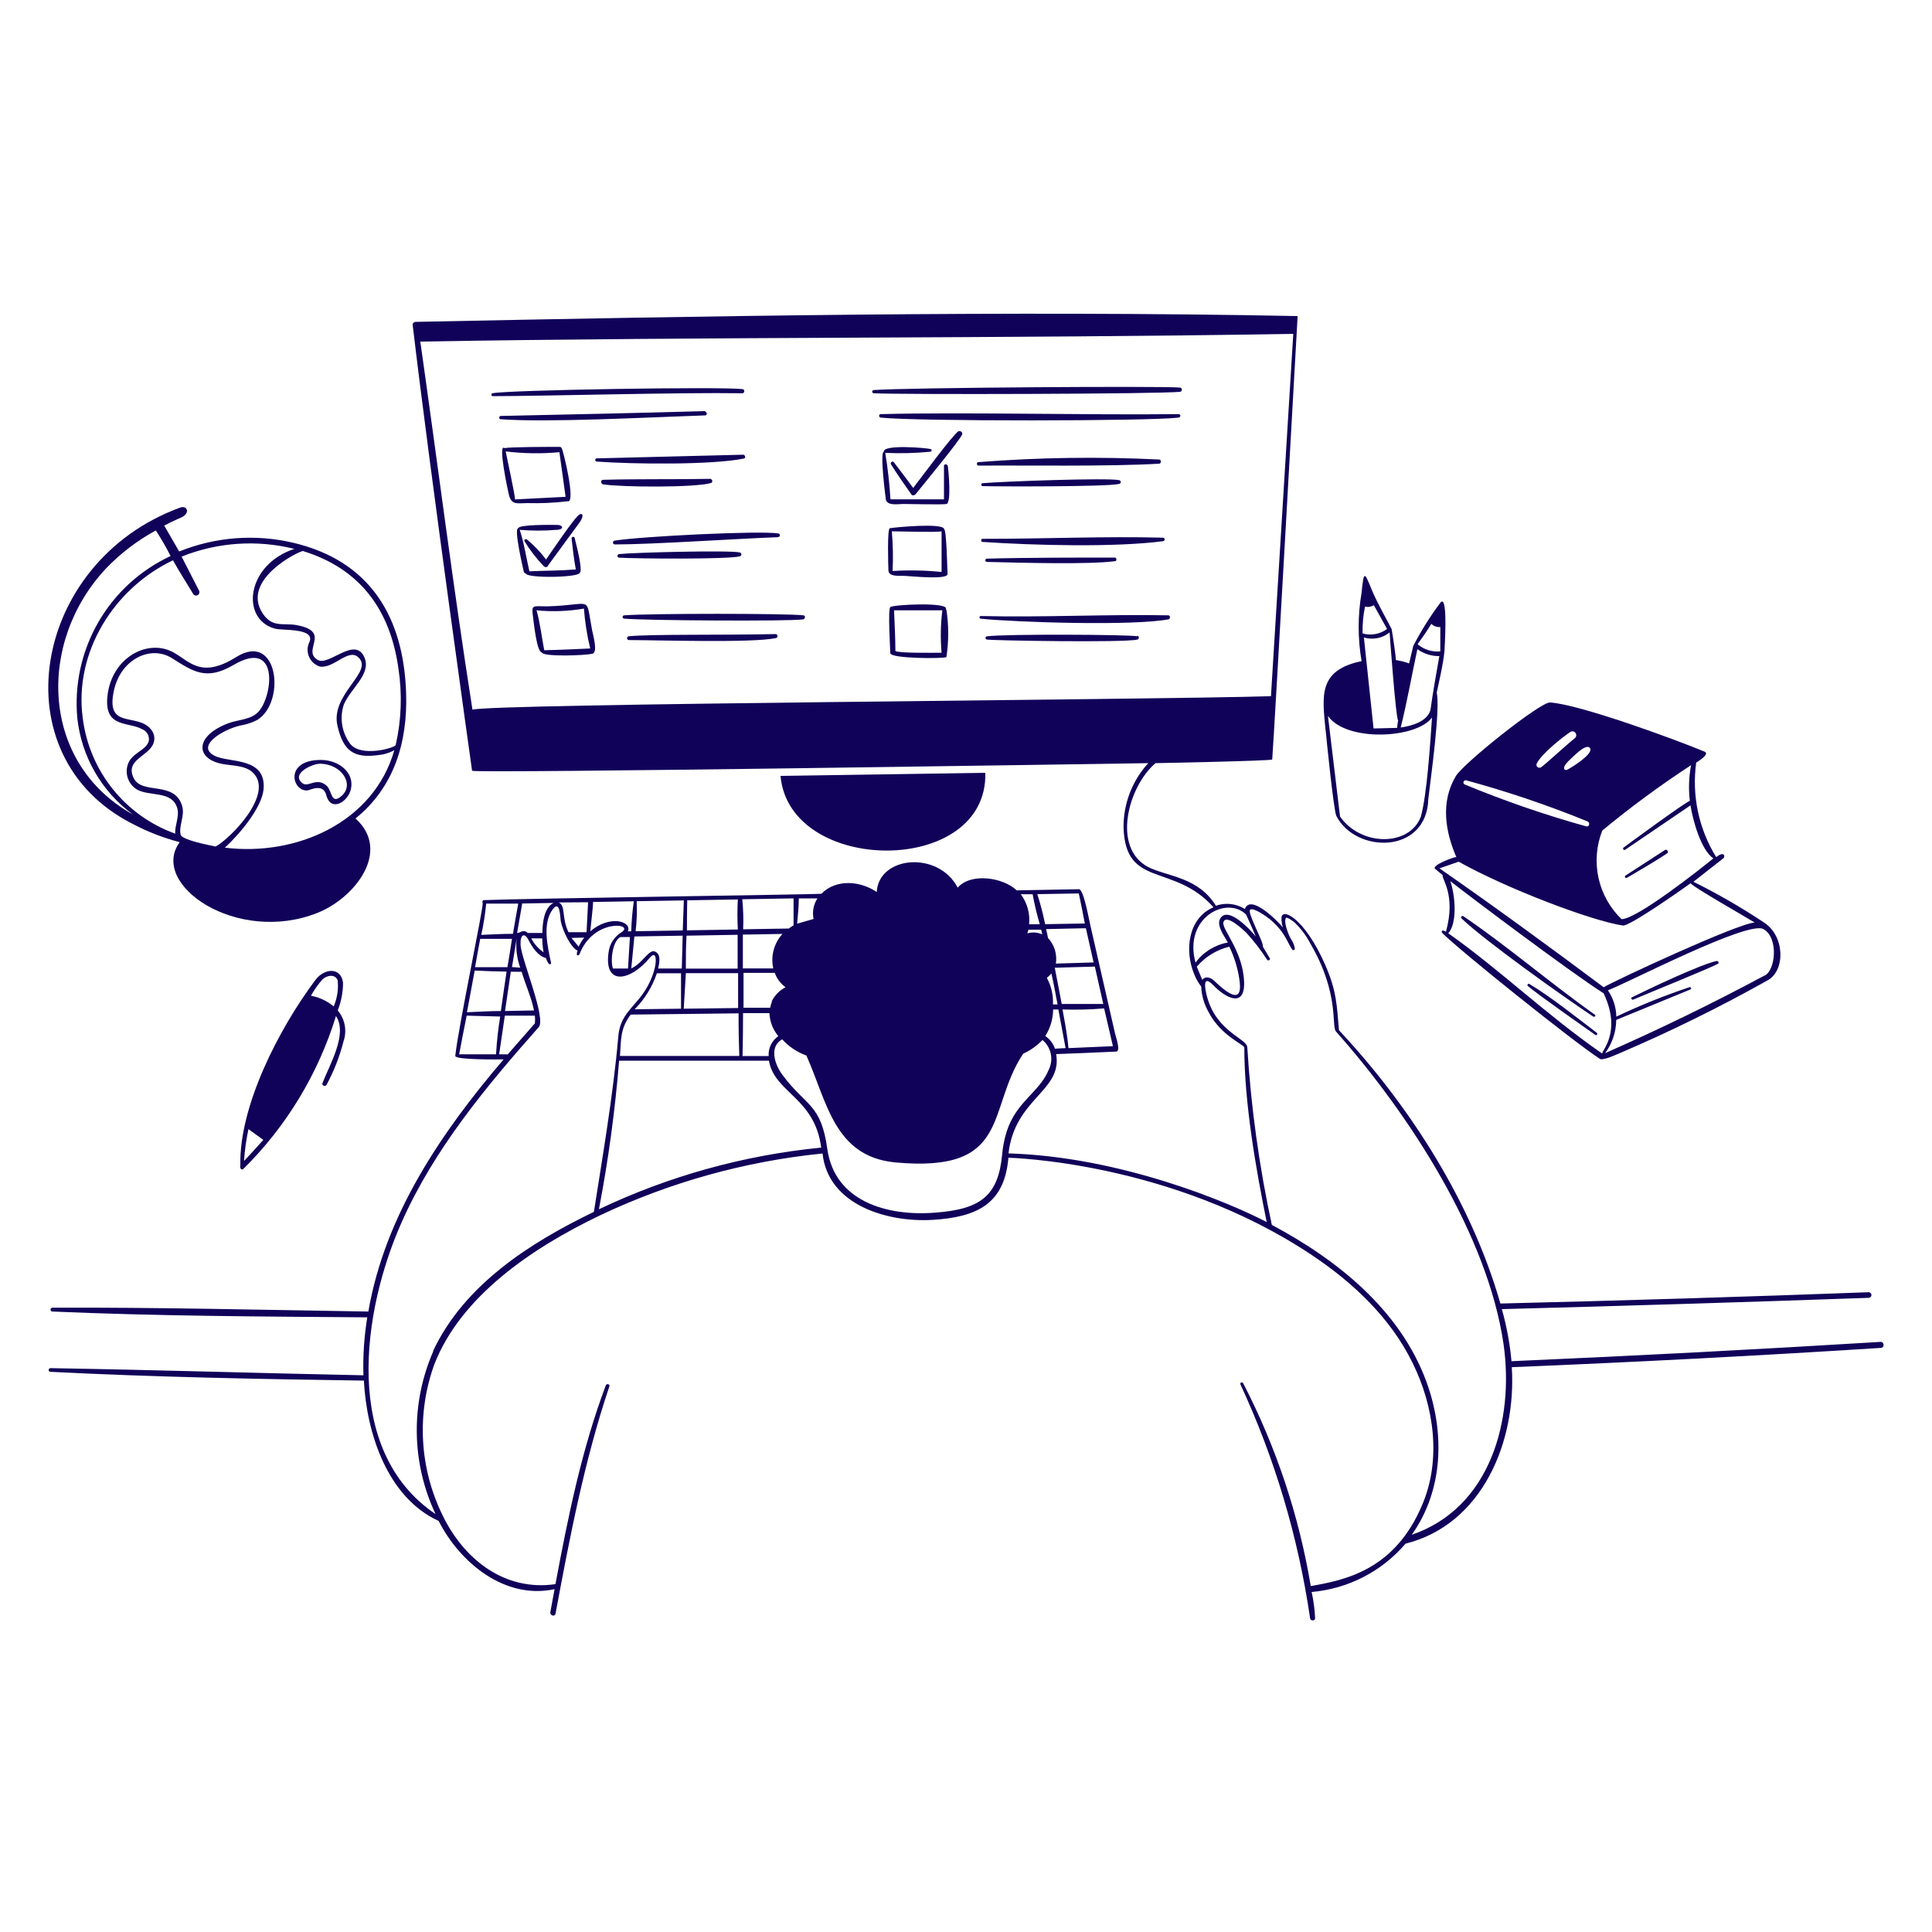 <svg width="502" height="502" viewBox="0 0 502 502" fill="none" xmlns="http://www.w3.org/2000/svg">
    <path
        d="M208.759 159.888C204.693 159.361 168.599 159.361 162.123 159.888C162.012 159.912 161.914 159.977 161.849 160.07C161.784 160.163 161.756 160.277 161.772 160.39C161.795 160.474 161.839 160.55 161.901 160.612C161.962 160.674 162.039 160.718 162.123 160.741C167.946 161.243 204.617 161.469 208.633 160.942C209.211 160.892 209.386 159.963 208.759 159.888ZM378.309 222.688C377.807 222.688 371.357 224.972 373.064 225.901L374.871 227.407C374.469 228.31 378.41 232.427 375.699 242.115C374.57 241.337 374.544 242.115 374.695 242.366C378.887 246.683 408.831 270.654 415.508 274.996C416.11 275.875 419.925 273.992 420.528 273.791C433.789 268.138 446.734 261.77 459.307 254.715C463.9 252.205 463.85 243.195 458.278 239.655C452.417 235.758 446.313 232.237 440.005 229.113L447.786 223.014C448.338 222.587 448.037 221.006 445.929 222.713C441.389 215.377 439.551 206.686 440.733 198.14C441.034 197.964 444.398 195.956 442.917 195.304C435.387 192.166 410.437 183.005 402.757 182.528C400.247 182.352 380.167 198.416 378.284 201.654C374.268 208.356 375.498 216.011 378.435 222.763L378.309 222.688ZM376.301 242.492C378.811 239.756 378.033 232.251 376.829 228.938C380.267 231.699 407.902 252.532 416.687 258.104C421.431 268.144 416.135 273.013 416.311 273.766C401.602 263.551 389.63 251.879 376.301 242.492ZM458.102 241.362C462.294 243.521 461.34 252.507 458.328 253.561C444.839 260.787 431.074 267.485 417.064 273.641C418.917 271.141 419.927 268.118 419.95 265.006L439.277 257.075C439.629 256.899 439.277 256.422 439.001 256.498C432.512 258.667 426.159 261.223 419.975 264.153C419.927 261.713 419.168 259.341 417.792 257.326C423.69 254.992 453.835 239.354 458.102 241.362ZM416.261 215.861C423.646 209.746 431.372 204.056 439.403 198.818C438.817 201.87 438.707 204.994 439.077 208.08C437.847 208.481 422.636 219.626 421.858 220.228C421.532 220.479 421.858 221.006 422.26 220.805L439.252 209.259C439.779 212.798 441.913 220.856 445.201 223.039C441.863 225.75 425.347 238.827 421.331 238.827C418.32 235.923 416.236 232.191 415.343 228.104C414.449 224.017 414.786 219.757 416.311 215.861H416.261ZM412.973 194.199C414.73 195.705 407.451 199.947 407.174 200.023C406.346 200.274 405.794 199.42 407.576 197.713C408.48 196.935 411.793 193.271 412.973 194.224V194.199ZM399.293 198.391C400.548 195.881 405.769 191.714 407.978 190.208C408.086 190.133 408.209 190.079 408.339 190.051C408.468 190.022 408.602 190.02 408.732 190.043C408.863 190.066 408.988 190.115 409.099 190.186C409.211 190.258 409.307 190.351 409.383 190.459C409.459 190.568 409.513 190.691 409.541 190.82C409.57 190.95 409.572 191.084 409.549 191.214C409.526 191.345 409.477 191.469 409.405 191.581C409.334 191.693 409.241 191.789 409.132 191.865C407.174 193.371 401.853 198.366 400.372 199.395C400.261 199.457 400.136 199.489 400.008 199.489C399.881 199.489 399.756 199.457 399.644 199.395C399.556 199.355 399.477 199.297 399.412 199.226C399.346 199.154 399.296 199.071 399.263 198.979C399.23 198.888 399.216 198.792 399.221 198.695C399.226 198.598 399.251 198.503 399.293 198.416V198.391ZM380.87 202.733C391.637 205.655 402.216 209.234 412.546 213.451C413.198 213.777 412.973 214.882 412.194 214.731C401.434 211.733 390.864 208.087 380.543 203.813C380.429 203.748 380.339 203.647 380.29 203.525C380.241 203.403 380.235 203.268 380.273 203.142C380.311 203.016 380.391 202.907 380.499 202.833C380.608 202.758 380.738 202.723 380.87 202.733ZM379.012 223.893C390.985 230.645 413.274 239.229 421.682 240.484C423.364 240.735 437.018 231.147 439.252 229.515C440.708 230.946 452.831 237.798 455.919 239.706C451.451 239.932 419.022 255.042 416.687 256.523C402.757 246.106 388.299 235.539 374.017 225.625L379.037 223.893H379.012ZM249.521 112.047C249.369 111.984 249.197 111.984 249.044 112.047C247.564 112.951 239.004 124.597 237.273 126.781C235.616 124.522 233.934 122.288 232.253 120.104C231.926 119.703 231.249 120.104 231.5 120.631C233.181 123.317 234.988 125.902 236.821 128.488C237.122 128.889 237.699 128.688 237.95 128.362C239.532 126.354 249.597 114.206 250.023 112.825C250.042 112.741 250.043 112.654 250.028 112.57C250.013 112.485 249.981 112.404 249.934 112.332C249.888 112.259 249.827 112.197 249.756 112.148C249.685 112.099 249.606 112.065 249.521 112.047ZM201.656 164.757C186.596 165.058 169.904 164.757 163.428 165.309C163.295 165.309 163.168 165.362 163.073 165.456C162.979 165.55 162.926 165.678 162.926 165.811C162.926 165.944 162.979 166.072 163.073 166.166C163.168 166.26 163.295 166.313 163.428 166.313C171.209 166.313 195.431 167.116 201.656 165.786C202.183 165.661 202.082 164.908 201.656 164.757ZM202.208 139.532C202.71 139.532 202.86 138.678 202.208 138.603C197.188 137.85 167.068 139.331 159.764 140.46C159.631 140.46 159.503 140.513 159.409 140.607C159.315 140.701 159.262 140.829 159.262 140.962C159.262 141.095 159.315 141.223 159.409 141.317C159.503 141.411 159.631 141.464 159.764 141.464C169.603 141.464 191.967 139.933 202.082 139.582L202.208 139.532ZM192.218 144.552C192.645 144.552 192.871 143.698 192.218 143.548C189.708 142.92 164.608 143.548 160.818 143.974C160.758 143.983 160.701 144.004 160.649 144.036C160.598 144.068 160.553 144.109 160.518 144.158C160.483 144.207 160.458 144.263 160.445 144.322C160.432 144.381 160.431 144.442 160.441 144.501C160.455 144.599 160.498 144.69 160.566 144.762C160.633 144.834 160.721 144.883 160.818 144.903C165.662 145.179 189.256 145.355 192.218 144.552ZM245.731 158.357C247.112 156.349 231.976 157.076 231.324 157.754C230.671 158.432 231.324 168.748 231.324 169.702C231.324 171.183 245.355 171.158 245.907 170.731C246.533 166.647 246.533 162.491 245.907 158.407L245.731 158.357ZM244.652 169.601C243.322 169.601 233.457 169.777 232.654 169.15C232.654 165.61 232.428 162.096 232.303 158.582H244.853C244.401 162.238 244.334 165.931 244.652 169.601Z"
        fill="#100259" />
    <path
        d="M422.686 228.109C426.2 226.026 429.789 223.992 433.177 221.733C433.654 221.407 433.177 220.554 432.625 220.855L422.309 227.532C422.251 227.588 422.214 227.664 422.206 227.744C422.197 227.825 422.216 227.907 422.261 227.975C422.305 228.043 422.372 228.093 422.449 228.118C422.527 228.142 422.61 228.139 422.686 228.109ZM397.385 255.669C397.084 255.468 396.682 255.945 396.983 256.196C399.493 258.379 411.842 267.014 414.553 268.921C414.905 269.172 415.206 268.595 414.88 268.344C409.609 264.328 402.982 259.032 397.385 255.669ZM234.787 149.621C236.092 149.621 246.308 150.801 246.208 149.119C246.107 147.437 245.957 137.774 245.304 137.473C245.128 135.791 232.403 137.021 231.223 137.247C230.495 137.247 230.796 147.036 230.846 148.216C230.922 149.922 233.658 149.571 234.787 149.621ZM244.651 138.05V148.617C240.424 148.182 236.167 148.098 231.926 148.366C232.092 144.927 232.025 141.48 231.725 138.05C233.808 138.05 243.321 138.376 244.651 138.05ZM414.001 264.102C414.064 264.155 414.144 264.185 414.227 264.185C414.31 264.185 414.39 264.155 414.453 264.102C414.502 264.047 414.53 263.976 414.53 263.901C414.53 263.827 414.502 263.756 414.453 263.701C402.957 255.543 391.537 245.729 380.242 238.074C379.915 237.823 379.413 238.299 379.74 238.626C386.065 244.65 405.818 258.706 414.101 264.228L414.001 264.102ZM246.157 120.957C246.122 120.845 246.045 120.751 245.942 120.695C245.839 120.638 245.718 120.624 245.605 120.656C245.529 120.674 245.46 120.711 245.402 120.764C245.345 120.816 245.303 120.883 245.279 120.957V129.742H231.373C231.13 125.697 230.677 121.667 230.018 117.669C233.944 117.851 237.878 117.751 241.79 117.368C241.878 117.339 241.954 117.281 242.004 117.204C242.054 117.126 242.076 117.033 242.066 116.941C242.052 116.888 242.026 116.838 241.992 116.795C241.957 116.751 241.914 116.716 241.865 116.69C240.937 116.389 229.315 115.385 229.667 117.393C228.512 117.393 230.194 129.943 230.194 129.943C230.796 131.474 233.331 130.947 234.662 130.947C235.992 130.947 245.229 131.173 245.982 130.947C247.186 130.47 246.509 122.438 246.233 120.907L246.157 120.957Z"
        fill="#100259" />
    <path
        d="M488.697 348.664C456.719 350.622 424.733 352.295 392.739 353.684C392.321 349.107 391.481 344.578 390.229 340.155C422.023 339.319 453.816 338.34 485.609 337.219C485.771 337.199 485.923 337.127 486.04 337.014C486.158 336.901 486.236 336.752 486.262 336.591C486.283 336.395 486.227 336.199 486.105 336.044C485.983 335.889 485.805 335.788 485.609 335.763C453.682 336.951 421.763 337.93 389.853 338.7C382.323 312.445 366.434 287.471 347.911 267.692C347.333 261.015 347.308 257.652 344.447 250.95C338.925 238.275 332.826 235.639 332.976 238.651C332.975 239.444 333.102 240.233 333.353 240.985C332.349 239.73 324.969 232.05 323.463 236.191C322.353 235.493 321.099 235.053 319.796 234.905C318.492 234.758 317.172 234.905 315.933 235.338C311.24 227.808 303.383 227.808 298.363 225.298C288.775 220.278 293.193 204.264 300.246 198.29C300.246 198.29 330.541 197.713 330.567 197.336C331.119 190.233 337.168 82.127 337.168 82.127C262.52 80.647 182.2 82.127 108.105 83.633C107.603 83.633 107.177 83.96 107.227 84.412C111.695 122.438 122.663 200.273 122.663 200.273C124.47 201.001 288.549 198.441 298.363 198.29C294.166 202.868 291.869 208.872 291.938 215.082C292.44 230.895 305.015 224.168 315.306 235.739C308.629 238.601 307.776 247.06 310.286 253.109C310.742 254.268 311.359 255.358 312.118 256.347C312.223 258.705 312.895 261.004 314.076 263.048C317.289 269.148 323.011 271.256 323.313 272.16C323.313 286.366 326.3 303.685 329.136 317.54C319.573 312.52 291.21 300.548 262.044 299.694C263.7 285.312 276.125 283.505 274.418 273.891C279.614 273.691 284.809 273.49 290.005 273.239C291.31 273.239 289.879 269.223 289.729 268.545C287.62 259.258 285.504 249.988 283.379 240.734C283.052 239.479 281.596 231.046 280.367 231.046L264.177 231.347C260.613 227.958 252.255 226.703 248.841 230.644C243.821 220.981 228.309 222.386 227.807 231.774C223.565 228.887 217.265 228.31 213.425 232.225C213.023 232.401 137.096 233.43 125.801 233.882H125.6C125.478 233.96 125.391 234.082 125.358 234.223C125.325 234.363 125.349 234.512 125.424 234.635C125.625 235.94 119.074 266.914 118.296 274.368C118.296 275.423 129.666 275.272 130.846 275.272C114.631 294.273 100.048 315.708 95.706 340.783C68.347 340.356 40.988 339.678 13.629 339.779C13.496 339.779 13.368 339.832 13.274 339.926C13.18 340.02 13.127 340.148 13.127 340.281C13.127 340.414 13.18 340.542 13.274 340.636C13.368 340.73 13.496 340.783 13.629 340.783C40.862 341.963 68.171 342.088 95.43 342.289C94.618 347.266 94.282 352.308 94.426 357.349C67.318 356.797 40.21 355.943 13.127 355.492C12.524 355.492 12.424 356.445 13.127 356.445C40.235 357.826 67.393 358.328 94.551 358.729C95.254 372.359 100.625 389.075 113.979 395.2C119.476 405.993 131.122 415.706 144.099 412.92C143.722 414.878 143.371 416.886 142.994 418.894C142.844 419.798 144.199 420.174 144.35 419.271C148.039 399.391 151.88 379.412 158.33 360.235C158.531 359.633 157.628 359.407 157.402 359.984C151.127 376.651 147.588 394.171 144.325 411.615C131.047 413.548 120.454 405.089 114.958 393.644C112 387.596 110.29 381.015 109.927 374.292C109.565 367.57 110.559 360.843 112.849 354.513C119.701 336.943 137.949 324.393 155.871 315.808C174.093 307.173 193.662 301.731 213.726 299.719C215.157 313.123 230.568 317.666 242.315 316.963C254.062 316.26 261.014 312.671 262.018 300.824C262.169 300.824 304.412 301.752 340.883 326.124C351.6 333.278 361.339 342.465 367.037 354.136C372.609 365.406 374.567 379.236 369.547 390.983C362.368 408.101 349.266 410.586 340.581 412.117C337.511 393.738 331.583 375.953 323.012 359.407C322.786 358.98 322.083 359.257 322.309 359.708C331.247 378.983 337.343 399.451 340.406 420.475C340.406 421.128 341.711 421.304 341.711 420.475C341.609 418.178 341.307 415.893 340.807 413.648C350.273 412.834 359.038 408.325 365.205 401.098C385.285 396.078 394.044 374.367 392.815 355.241C424.876 353.935 456.903 352.262 488.897 350.221C489.776 349.894 489.45 348.664 488.697 348.664ZM122.764 184.41C117.744 152.483 113.753 120.706 109.21 88.754C184.51 87.449 261.768 88.001 336.038 86.746L330.24 180.896C298.89 181.85 126.805 182.829 122.764 184.41ZM274.117 272.486C273.657 271.147 272.777 269.994 271.607 269.198C272.908 267.128 273.612 264.74 273.64 262.295H274.995L276.878 272.335L274.117 272.486ZM272.008 254.088C272.438 253.742 272.833 253.355 273.188 252.933C273.79 255.619 274.292 258.304 274.794 260.99H273.59C273.713 258.587 273.165 256.197 272.008 254.088ZM289.177 271.833L277.631 272.335C277.329 268.947 276.677 265.608 276.074 262.295C279.683 262.415 283.295 262.323 286.893 262.019C287.646 265.257 288.424 268.57 289.177 271.833ZM286.667 260.865H275.874L274.066 251.452L284.483 251.151L286.667 260.865ZM284.157 250.072L274.343 250.373C274.531 249.182 274.446 247.965 274.094 246.812C273.742 245.66 273.131 244.603 272.309 243.721C272.159 242.968 272.008 242.19 271.807 241.412L282.149 241.186L284.157 250.072ZM280.316 232.15C280.869 234.66 281.371 237.346 281.873 239.956L271.556 240.132C271.03 237.493 270.351 234.887 269.523 232.326L280.316 232.15ZM270.829 242.793C269.607 242.237 268.226 242.139 266.938 242.516C267.053 242.206 267.145 241.887 267.214 241.563H270.527L270.829 242.793ZM268.319 232.351C268.789 234.986 269.409 237.592 270.176 240.157H267.39C267.677 237.376 266.907 234.589 265.231 232.351H268.319ZM207.551 233.43H212.396C211.373 235.012 211.012 236.932 211.392 238.777L207.125 240.006C207.326 237.848 207.551 235.438 207.551 233.43ZM206.196 233.43V240.433C205.771 240.686 205.36 240.962 204.966 241.261L193.094 241.462C193.204 238.858 193.128 236.25 192.868 233.656L206.196 233.43ZM200.925 251.628H193.019V242.843L203.31 242.667C202.221 243.859 201.436 245.296 201.021 246.856C200.606 248.415 200.573 250.052 200.925 251.628ZM193.069 263.249H199.921C200.018 265.439 200.829 267.537 202.23 269.223C201.402 269.796 200.736 270.573 200.296 271.479C199.857 272.384 199.658 273.388 199.72 274.393H192.943C193.019 270.628 193.069 266.939 193.069 263.249ZM200.599 260.212C200.379 260.736 200.219 261.283 200.122 261.843H193.194V252.782H201.302C201.847 254.28 202.825 255.582 204.113 256.522C202.544 257.334 201.278 258.627 200.498 260.212H200.599ZM192.19 274.368H161.091C161.418 270.051 161.091 267.34 163.877 263.626L191.914 263.299C191.889 266.989 191.964 270.679 192.09 274.368H192.19ZM164.907 262.245C167.518 259.604 169.493 256.402 170.68 252.883H176.955V262.094L164.907 262.245ZM178.561 233.932L191.713 233.706C191.572 236.306 191.572 238.912 191.713 241.512L178.486 241.738C178.486 239.153 178.511 236.543 178.561 233.932ZM178.385 243.119L191.663 242.893V251.678H178.21C178.21 248.817 178.21 245.98 178.385 243.119ZM178.21 252.858H191.789V261.919L177.657 262.094C177.858 259.007 178.009 256.02 178.21 252.858ZM165.66 234.158L177.682 233.957L177.406 241.763L165.158 241.964C165.456 239.374 165.548 236.763 165.434 234.158H165.66ZM165.057 243.32L177.381 243.119L177.155 251.653H171.006C171.307 250.272 171.859 248.013 170.228 247.26C168.596 246.507 167.04 250.272 164.028 251.628C164.304 248.867 164.555 246.106 164.831 243.345L165.057 243.32ZM154.314 234.359L164.681 234.183C164.322 236.772 164.096 239.377 164.003 241.989H163.15C164.229 239.354 158.406 237.647 153.386 241.989C153.461 240.709 154.164 235.212 154.088 234.359H154.314ZM163.677 243.47C163.501 246.206 163.35 248.917 163.175 251.653H159.259C158.506 249.444 159.259 244.248 161.267 243.47H163.626H163.677ZM152.808 234.434L152.407 242.215H147.713C145.856 238.35 147.035 235.413 145.203 234.484L152.808 234.434ZM151.804 243.621C151.226 244.346 150.737 245.138 150.349 245.98L148.491 243.696L151.804 243.621ZM135.765 234.761L143.823 234.61C141.313 235.815 140.936 240.082 140.936 242.416H137.146C135.866 241.312 135.314 242.416 134.36 242.416L135.715 234.61L135.765 234.761ZM141.338 247.511C139.945 246.582 138.813 245.312 138.05 243.822H140.886C140.916 245.058 141.033 246.291 141.237 247.511H141.338ZM133.03 251.276L134.234 243.897C133.983 246.445 134.3 249.017 135.163 251.427L133.03 251.276ZM135.54 252.506C136.569 255.945 138.05 259.082 138.752 262.546L131.222 262.697L132.728 252.481L135.54 252.506ZM126.428 234.786H134.661C134.184 237.296 133.732 240.006 133.281 242.642C130.545 242.642 127.784 242.793 125.048 242.918C125.639 240.236 126.066 237.52 126.328 234.786H126.428ZM124.872 243.947H133.03C132.653 246.457 132.251 248.967 131.85 251.301H123.441C123.868 248.791 124.32 246.357 124.772 243.947H124.872ZM123.341 252.18C126.102 252.331 128.863 252.406 131.624 252.456C131.147 255.845 130.595 259.283 130.143 262.697C127.206 262.697 124.27 262.898 121.333 263.023C122.011 259.409 122.663 255.794 123.341 252.18ZM128.988 273.942H119.3C119.927 270.578 120.58 267.24 121.258 263.902L129.967 264.128C129.438 267.378 129.078 270.654 128.888 273.942H128.988ZM129.691 273.942L131.172 263.902H138.978C139.054 264.569 139.054 265.242 138.978 265.91L131.925 273.967L129.691 273.942ZM112.598 351.074C109.662 357.763 108.195 365.004 108.294 372.308C108.394 379.613 110.058 386.811 113.175 393.418C88.879 377.002 94.049 340.708 104.39 317.515C112.849 298.515 126.253 282.375 139.982 266.889C141.99 264.604 135.489 249.319 135.263 245.579C135.113 242.793 136.267 242.215 137.297 244.198C138.326 246.181 139.807 248.44 141.84 248.917C142.643 251.276 143.27 250.523 143.17 250.147C142.317 246.005 140.836 240.107 143.597 236.292C145.605 233.631 145.529 238.526 145.73 239.479C146.207 241.763 148.24 246.181 150.072 247.009C149.445 248.791 150.499 248.164 150.574 247.938C154.139 238.576 165.032 239.906 161.518 242.215C160.592 242.768 159.804 243.527 159.217 244.432C158.629 245.337 158.257 246.365 158.13 247.436C156.849 256.296 163.827 254.966 168.897 248.791C171.006 246.281 171.106 251.678 167.768 257.125C164.932 261.743 161.091 263.4 160.64 269.449C159.385 284.233 156.347 301.878 154.314 314.88C137.648 322.937 120.605 333.83 112.498 351.099L112.598 351.074ZM155.62 314.202C158.07 301.439 159.822 288.552 160.865 275.598H199.796C201.251 284.007 211.693 285.136 213.375 298.188C193.342 300.147 173.801 305.565 155.62 314.202ZM261.592 293.946C260.967 295.92 260.563 297.957 260.387 300.021C259.383 310.663 254.865 314.202 243.043 315.081C230.493 316.11 216.889 312.144 214.981 298.615C213.299 286.567 209.434 287.621 203.234 279.188C201.377 276.678 199.72 272.009 203.234 270.051C204.961 271.948 207.123 273.395 209.534 274.268C214.956 286.441 216.788 300.472 232.551 302.029C263.022 304.865 256.195 288.274 265.859 273.791C267.737 272.922 269.439 271.714 270.879 270.227C271.975 271.143 272.731 272.4 273.027 273.798C273.323 275.195 273.141 276.651 272.51 277.933C270.05 283.881 264.127 286.14 261.592 293.946ZM323.79 237.647C324.643 239.555 325.521 241.437 326.3 243.345C325.07 241.763 319.046 235.187 317.038 238.701C316.009 240.534 318.167 243.269 319.046 244.901C315.677 245.497 312.666 247.367 310.637 250.122C307.424 238.45 318.77 232.627 323.79 237.647ZM312.444 254.74C311.967 253.56 311.465 252.356 310.963 251.176C313.166 248.597 316.126 246.779 319.422 245.98C320.834 248.895 321.75 252.026 322.133 255.242C322.811 261.668 317.891 257.074 315.507 254.866C314.578 253.912 313.022 253.51 312.319 254.74H312.444ZM366.786 398.839C375.094 387.193 375.445 372.158 370.626 359.006C363.799 340.406 347.559 327.38 330.466 318.268C327.18 303.09 325.048 287.685 324.091 272.185C324.091 269.825 316.109 268.219 313.624 258.957C313.172 257.275 312.244 252.858 315.281 256.02C318.318 259.183 323.488 262.094 323.262 255.167C322.961 246.959 317.389 241.487 317.891 239.63C318.519 237.296 323.162 241.688 323.915 242.441C325.877 244.6 327.657 246.917 329.236 249.369C329.512 249.77 330.19 249.369 329.939 248.992C329.353 247.988 328.751 246.984 328.132 245.98C328.533 245.127 324.016 237.145 324.819 236.392C325.622 235.639 329.236 238.249 330.039 238.902C334.231 242.542 334.432 244.976 335.863 246.859C335.928 246.882 335.999 246.882 336.063 246.859C336.153 246.866 336.242 246.839 336.312 246.783C336.382 246.727 336.427 246.646 336.44 246.558C336.289 244.951 335.361 244.048 334.909 242.943C334.457 241.839 333.528 239.354 334.156 238.475C334.457 238.224 336.189 239.504 336.39 239.705C338.046 241.291 339.428 243.14 340.481 245.177C348.162 258.304 345.852 266.763 347.158 268.043C366.209 289.504 386.565 320.929 390.681 349.292C393.467 368.97 387.267 391.912 366.66 398.839H366.786Z"
        fill="#100259" />
    <path
        d="M184.737 125.5C185.314 125.324 185.088 124.496 184.561 124.42C175.424 124.596 165.711 124.42 156.7 124.671C155.997 124.671 156.097 125.751 156.7 125.851C161.318 126.604 180.721 126.73 184.737 125.5ZM424.366 259.735C427.78 258.254 444.446 251.527 446.429 250.397C446.467 250.364 446.497 250.324 446.517 250.278C446.538 250.233 446.548 250.184 446.548 250.134C446.548 250.084 446.538 250.035 446.517 249.989C446.497 249.944 446.467 249.903 446.429 249.87C446.388 249.809 446.332 249.761 446.265 249.73C446.199 249.699 446.125 249.687 446.053 249.695C441.836 250.573 428.181 257.074 423.94 259.182C423.714 259.358 424.015 259.885 424.366 259.735ZM256.021 200.8L202.809 201.603C205.093 227.406 256.698 227.807 256.021 200.8ZM256.021 145.58C256.02 145.689 256.062 145.794 256.137 145.873C256.211 145.952 256.313 146 256.422 146.006C264.931 146.207 282.928 146.734 289.73 145.806C290.282 145.806 290.106 144.877 289.73 144.877C280.117 144.877 266.236 144.877 256.548 145.153C256.484 145.138 256.417 145.137 256.353 145.151C256.289 145.166 256.23 145.195 256.179 145.236C256.128 145.277 256.087 145.33 256.059 145.389C256.032 145.449 256.019 145.514 256.021 145.58ZM183.231 107.93C183.933 107.93 183.632 106.926 183.055 106.825C165.761 107.327 146.936 107.704 130.069 108.08C130.012 108.089 129.958 108.11 129.91 108.14C129.861 108.17 129.82 108.21 129.787 108.257C129.754 108.304 129.731 108.357 129.719 108.413C129.707 108.469 129.707 108.526 129.717 108.582C129.732 108.67 129.774 108.752 129.837 108.815C129.9 108.878 129.981 108.919 130.069 108.934C142.343 109.812 167.292 108.482 183.231 107.93ZM192.894 102.182C193.471 102.182 193.647 101.178 192.894 101.103C187.272 100.425 131.826 101.328 127.96 102.182C127.584 102.182 127.609 102.935 127.96 102.935C142.192 102.91 176.303 101.931 192.894 102.182ZM84.839 281.898C86.772 278.321 88.256 274.519 89.256 270.578C89.724 269.223 89.83 267.771 89.566 266.362C89.302 264.954 88.676 263.639 87.75 262.546C88.661 260.253 89.13 257.809 89.131 255.342C88.629 251.251 84.286 251.502 81.952 254.639C72.54 267.189 62.148 287.269 62.449 302.706C62.274 303.434 62.65 304.262 63.303 303.66C74.446 292.619 82.689 278.996 87.298 264.002C90.436 268.67 85.592 276.727 83.784 281.446C83.558 282.074 84.512 282.45 84.839 281.898ZM63.403 301.677C63.587 298.891 63.973 296.123 64.558 293.394L68.423 296.18C66.792 297.987 65.11 299.869 63.403 301.677ZM86.721 261.517C85.021 260.09 82.98 259.13 80.797 258.731C81.636 257.198 82.647 255.767 83.809 254.464C84.939 253.409 87.098 252.983 87.75 254.765C87.972 257.05 87.618 259.353 86.721 261.466V261.517ZM150.601 133.657C149.496 134.109 143.071 143.697 141.891 145.379C140.43 143.438 138.745 141.677 136.871 140.133C136.766 140.085 136.647 140.076 136.537 140.108C136.426 140.14 136.331 140.212 136.268 140.309C136.232 140.406 136.232 140.513 136.268 140.61C137.7 142.954 139.383 145.133 141.288 147.111C141.357 147.186 141.44 147.247 141.533 147.288C141.626 147.329 141.726 147.35 141.828 147.35C141.93 147.35 142.03 147.329 142.123 147.288C142.216 147.247 142.3 147.186 142.368 147.111V146.985L150.601 135.741C151.755 134.109 151.429 133.231 150.601 133.657ZM301.201 120.48C301.728 120.48 301.828 119.476 301.201 119.4C285.54 118.622 269.845 118.848 254.213 120.078C253.686 120.078 253.736 121.007 254.213 120.982C266.061 120.881 288.274 121.258 301.201 120.48Z"
        fill="#100259" />
    <path
        d="M150.6 148.869C151.604 148.467 149.596 140.987 149.32 139.808C149.3 139.703 149.241 139.611 149.155 139.549C149.069 139.488 148.962 139.463 148.857 139.479C148.752 139.496 148.658 139.552 148.594 139.637C148.531 139.722 148.503 139.828 148.516 139.933C148.818 142.619 149.119 145.33 149.621 147.965C145.429 148.291 141.639 148.266 137.548 148.442C136.795 145.179 136.142 140.912 135.038 137.674C138.195 137.939 141.368 137.939 144.526 137.674C146.609 137.674 146.458 136.369 144.676 136.394C143.622 136.394 134.636 136.218 134.636 137.298C133.456 137.298 135.941 147.814 136.092 148.517C136.118 148.642 136.183 148.756 136.278 148.842C136.372 148.927 136.492 148.981 136.619 148.994C136.92 150.299 150.123 150.099 150.6 148.869ZM302.605 140.059C302.583 139.961 302.529 139.874 302.452 139.81C302.375 139.746 302.279 139.71 302.179 139.707C286.968 139.306 270.703 140.033 255.292 140.008C254.84 140.008 254.815 140.761 255.292 140.812C268.796 141.715 289.679 142.267 302.279 140.611C302.392 140.576 302.489 140.5 302.549 140.398C302.609 140.296 302.629 140.175 302.605 140.059ZM136.97 130.721C140.491 130.82 144.015 130.66 147.512 130.244C149.696 130.797 146.358 117.092 145.956 116.465C145.903 116.346 145.814 116.248 145.701 116.185C145.588 116.122 145.457 116.096 145.329 116.113C143.07 116.113 132.578 116.113 131.097 116.439C129.29 114.984 131.925 127.358 132.302 128.839C133.03 131.324 134.636 130.721 136.97 130.721ZM131.398 117.293C136.03 117.858 140.708 117.926 145.354 117.494L146.96 129.09L133.808 129.768C133.908 128.914 131.699 118.949 131.398 117.293ZM290.708 125.752C290.841 125.752 290.969 125.699 291.063 125.605C291.157 125.51 291.21 125.383 291.21 125.25C291.21 125.116 291.157 124.989 291.063 124.895C290.969 124.8 290.841 124.748 290.708 124.748C287.596 124.12 260.839 125.074 255.292 125.551C254.865 125.551 254.865 126.279 255.292 126.304C258.304 126.429 287.721 126.505 290.708 125.752ZM79.943 205.369C80.42 205.369 83.959 203.361 84.787 206.624C85.942 211.092 90.46 208.406 91.188 204.992C92.117 200.775 88.101 197.462 83.357 197.462C73.718 197.462 75.927 205.821 79.943 205.369ZM83.357 198.441C88.778 198.617 92.117 203.737 88.829 206.749C86.017 209.259 86.319 205.645 84.963 204.239C82.252 201.729 80.094 204.766 78.563 203.486C75.425 200.976 81.424 198.291 83.357 198.441ZM142.141 157.553C138.2 157.553 138.05 156.901 138.552 160.741C138.702 161.82 139.48 169.451 140.786 169.526C141.062 170.731 152.332 170.304 153.762 169.877C155.695 169.877 153.762 163.929 153.762 163.251C152.106 154.516 154.164 157.227 142.141 157.553ZM141.413 168.949C140.786 165.786 140.309 161.594 139.405 158.582C143.515 158.984 147.66 158.832 151.729 158.131C151.985 161.625 152.53 165.093 153.361 168.497C149.445 168.673 145.379 168.873 141.413 168.949ZM306.546 100.702C301.928 100.275 235.413 100.702 226.979 101.354C226.87 101.373 226.773 101.433 226.707 101.522C226.642 101.611 226.613 101.722 226.628 101.831C226.645 101.918 226.688 101.997 226.751 102.06C226.813 102.122 226.893 102.165 226.979 102.183C234.133 102.559 301.426 102.383 306.546 101.806C306.692 101.806 306.833 101.748 306.936 101.644C307.04 101.541 307.098 101.4 307.098 101.254C307.098 101.108 307.04 100.967 306.936 100.863C306.833 100.76 306.692 100.702 306.546 100.702ZM193.27 119.15C193.847 119.025 193.646 118.247 193.144 118.146L155.017 119.1C154.962 119.106 154.908 119.123 154.86 119.151C154.812 119.179 154.77 119.216 154.737 119.261C154.704 119.306 154.68 119.357 154.668 119.412C154.656 119.466 154.655 119.522 154.666 119.577C154.68 119.665 154.722 119.746 154.785 119.809C154.848 119.872 154.929 119.914 155.017 119.928C164.58 120.631 184.962 120.832 193.27 119.15ZM344.447 189.706C344.623 191.614 346.53 210.64 347.233 212.02C352.253 221.809 370.727 222.06 371.128 207.578C371.831 201.554 374.266 184.26 373.312 179.968C373.588 178.562 375.044 172.438 375.32 169.2C375.32 168.673 376.324 154.34 374.316 156.524C371.636 160.092 369.26 163.879 367.213 167.844C366.861 169.375 366.51 170.881 366.133 172.387C365.023 171.969 363.87 171.674 362.695 171.509C362.695 170.48 361.942 165.46 361.59 163.452C359.858 160.088 358.076 157.076 356.57 153.587C354.437 148.342 354.387 148.241 353.784 154.014C352.778 159.895 352.778 165.904 353.784 171.785C342.414 174.144 343.594 180.846 344.422 189.706H344.447ZM371.906 162.096C372.214 162.393 372.581 162.621 372.984 162.764C373.386 162.907 373.815 162.962 374.241 162.925V169.25C373.183 169.352 372.116 169.241 371.102 168.922C370.089 168.603 369.15 168.083 368.342 167.392C369.572 165.661 370.852 163.878 371.906 162.096ZM368.292 168.698C369.955 169.88 371.95 170.504 373.99 170.48C373.161 175.148 372.333 179.792 371.681 184.486C370.827 187.548 366.661 188.652 363.95 189.029C365.606 182.402 366.861 175.274 368.292 168.622V168.698ZM363.272 187.221C363.15 187.852 363.066 188.489 363.021 189.129L356.897 189.28L354.387 165.635C355.522 165.978 356.723 166.038 357.887 165.811C359.05 165.583 360.141 165.075 361.063 164.33C361.063 164.33 362.695 186.845 363.272 187.146V187.221ZM354.688 157.603C355.072 157.704 355.473 157.725 355.866 157.664C356.259 157.604 356.635 157.463 356.972 157.252L360.411 163.427C359.509 164.098 358.465 164.552 357.358 164.752C356.252 164.953 355.115 164.894 354.035 164.581C353.992 162.213 354.211 159.848 354.688 157.528V157.603ZM372.082 186.519C371.63 192.844 370.827 206.197 369.196 212.171C366.309 219.927 353.734 220.052 348.187 212.171C347.133 203.461 346.079 194.601 345.049 186.017C349.743 192.819 367.991 191.99 372.082 186.443V186.519Z"
        fill="#100259" />
    <path
        d="M34.663 214.178C38.484 216.173 42.517 217.731 46.686 218.822C38.679 229.841 61.596 245.553 82.554 237.17C92.168 233.33 101.781 221.131 92.368 212.672C102.408 204.565 105.948 192.868 105.521 180.042C104.868 160.263 96.133 145.705 76.129 141.012C66.273 138.705 55.945 139.503 46.561 143.296L42.67 136.569C43.9 135.916 45.18 135.289 46.435 134.737C49.749 133.607 48.745 131.173 46.787 131.9C8.334 145.931 -0.552 196.508 34.663 214.178ZM46.988 217.065C46.285 214.555 48.167 212.045 47.289 209.309C45.281 202.808 36.872 206.573 34.739 202.18C32.404 197.386 38.629 196.558 39.884 193.119C40.106 192.517 40.163 191.867 40.048 191.236C39.933 190.604 39.651 190.015 39.232 189.53C35.617 185.012 27.259 189.781 29.643 179.239C31.451 171.282 39.131 167.517 44.703 171.031C50.276 174.545 53.614 176.905 60.667 172.788C72.414 165.886 70.958 180.318 67.369 184.686C65.461 187.045 61.997 186.92 59.337 187.924C50.652 191.187 50.702 197.035 57.58 198.466C60.24 199.018 63.654 198.767 65.737 200.775C71.385 206.272 59.713 218.019 56.024 219.951C54.041 219.55 47.992 218.37 46.988 217.065ZM78.84 143.221C93.623 147.814 101.43 158.506 103.538 173.792C104.54 180.389 104.293 187.116 102.81 193.621C102.208 194.45 93.724 196.784 90.988 193.27C89.932 191.85 89.226 190.2 88.93 188.455C88.633 186.71 88.754 184.919 89.281 183.23C90.913 179.013 96.46 175.298 94.753 170.981C92.394 165.007 85.491 173.165 82.579 171.483C78.212 168.973 86.395 164.154 77.057 162.422C73.619 161.795 70.808 163.2 68.272 159.41C62.474 150.725 77.559 143.195 78.84 143.145V143.221ZM50.2 154.34C50.309 154.511 50.473 154.639 50.665 154.703C50.857 154.767 51.065 154.763 51.255 154.691C51.472 154.602 51.646 154.431 51.74 154.216C51.834 154 51.84 153.757 51.757 153.537L47.188 144.626C56.498 140.893 66.748 140.19 76.48 142.618C63.93 146.76 62.449 160.916 71.46 163.351C73.368 163.878 81.902 163.125 80.421 166.764C80.12 167.355 79.952 168.003 79.927 168.666C79.902 169.328 80.022 169.987 80.277 170.599C80.532 171.21 80.918 171.758 81.406 172.206C81.895 172.653 82.475 172.989 83.106 173.19C86.621 173.817 90.385 168.521 92.971 170.68C97.489 174.445 85.692 180.268 87.7 188.652C89.206 195.077 91.866 197.11 98.392 196.182C99.822 196.059 101.208 195.631 102.459 194.927C97.062 213.827 76.882 222.537 58.433 220.252C62.148 216.839 67.921 210.062 68.473 205.192C69.327 196.558 59.412 198.29 55.773 196.382C50.753 193.872 57.931 189.505 62.525 188.501C64.03 188.253 65.487 187.77 66.842 187.07C74.372 182.452 72.288 163.878 61.37 170.73C52.033 176.578 49.146 171.609 44.804 169.375C37.851 165.836 28.313 171.408 27.836 181.925C27.56 189.078 33.459 187.547 36.897 189.455C37.514 189.686 38.028 190.128 38.35 190.702C38.672 191.276 38.779 191.946 38.654 192.592C37.851 195.102 34.212 195.604 33.208 198.641C32.811 199.826 32.825 201.11 33.249 202.285C33.672 203.46 34.48 204.458 35.542 205.117C38.83 207.025 44.653 205.368 46.034 209.911C46.712 212.12 45.381 214.379 45.532 216.613C39.128 214.311 33.489 210.276 29.243 204.958C24.998 199.64 22.312 193.248 21.486 186.493C19.227 169.425 29.643 152.834 44.955 145.58C46.536 148.492 48.519 151.504 50.2 154.34ZM27.61 147.638C31.378 143.731 35.721 140.421 40.487 137.824C41.886 139.97 43.168 142.191 44.327 144.476C36.449 148.135 29.893 154.137 25.554 161.662C21.214 169.186 19.303 177.867 20.08 186.518C20.604 191.477 22.158 196.271 24.643 200.594C27.129 204.916 30.491 208.671 34.513 211.618C10.517 198.29 9.513 166.865 27.61 147.638ZM295.503 165.334C293.344 164.857 261.066 164.706 256.497 165.334C256.384 165.334 256.276 165.379 256.196 165.459C256.116 165.539 256.071 165.647 256.071 165.76C256.071 165.873 256.116 165.982 256.196 166.062C256.276 166.142 256.384 166.187 256.497 166.187C258.229 166.438 291.964 167.015 295.503 166.187C295.62 166.161 295.725 166.096 295.8 166.002C295.875 165.909 295.915 165.792 295.915 165.672C295.915 165.553 295.875 165.436 295.8 165.343C295.725 165.249 295.62 165.184 295.503 165.158V165.334ZM306.22 107.604C281.999 107.88 250.699 107.051 228.862 107.604C228.26 107.604 228.31 108.457 228.862 108.507C238.024 109.511 298.841 109.436 306.22 108.507C306.292 108.501 306.362 108.48 306.425 108.446C306.489 108.412 306.544 108.366 306.589 108.309C306.634 108.253 306.667 108.188 306.685 108.118C306.704 108.049 306.708 107.976 306.697 107.905C306.657 107.813 306.59 107.735 306.505 107.681C306.42 107.627 306.321 107.6 306.22 107.604ZM303.535 159.887C288.851 159.561 270.503 160.464 254.866 160.063C254.414 160.063 254.314 160.715 254.866 160.765C264.479 161.719 294.574 162.673 303.635 160.916C304.112 160.791 304.162 159.887 303.535 159.887Z"
        fill="#100259" />
</svg>
    